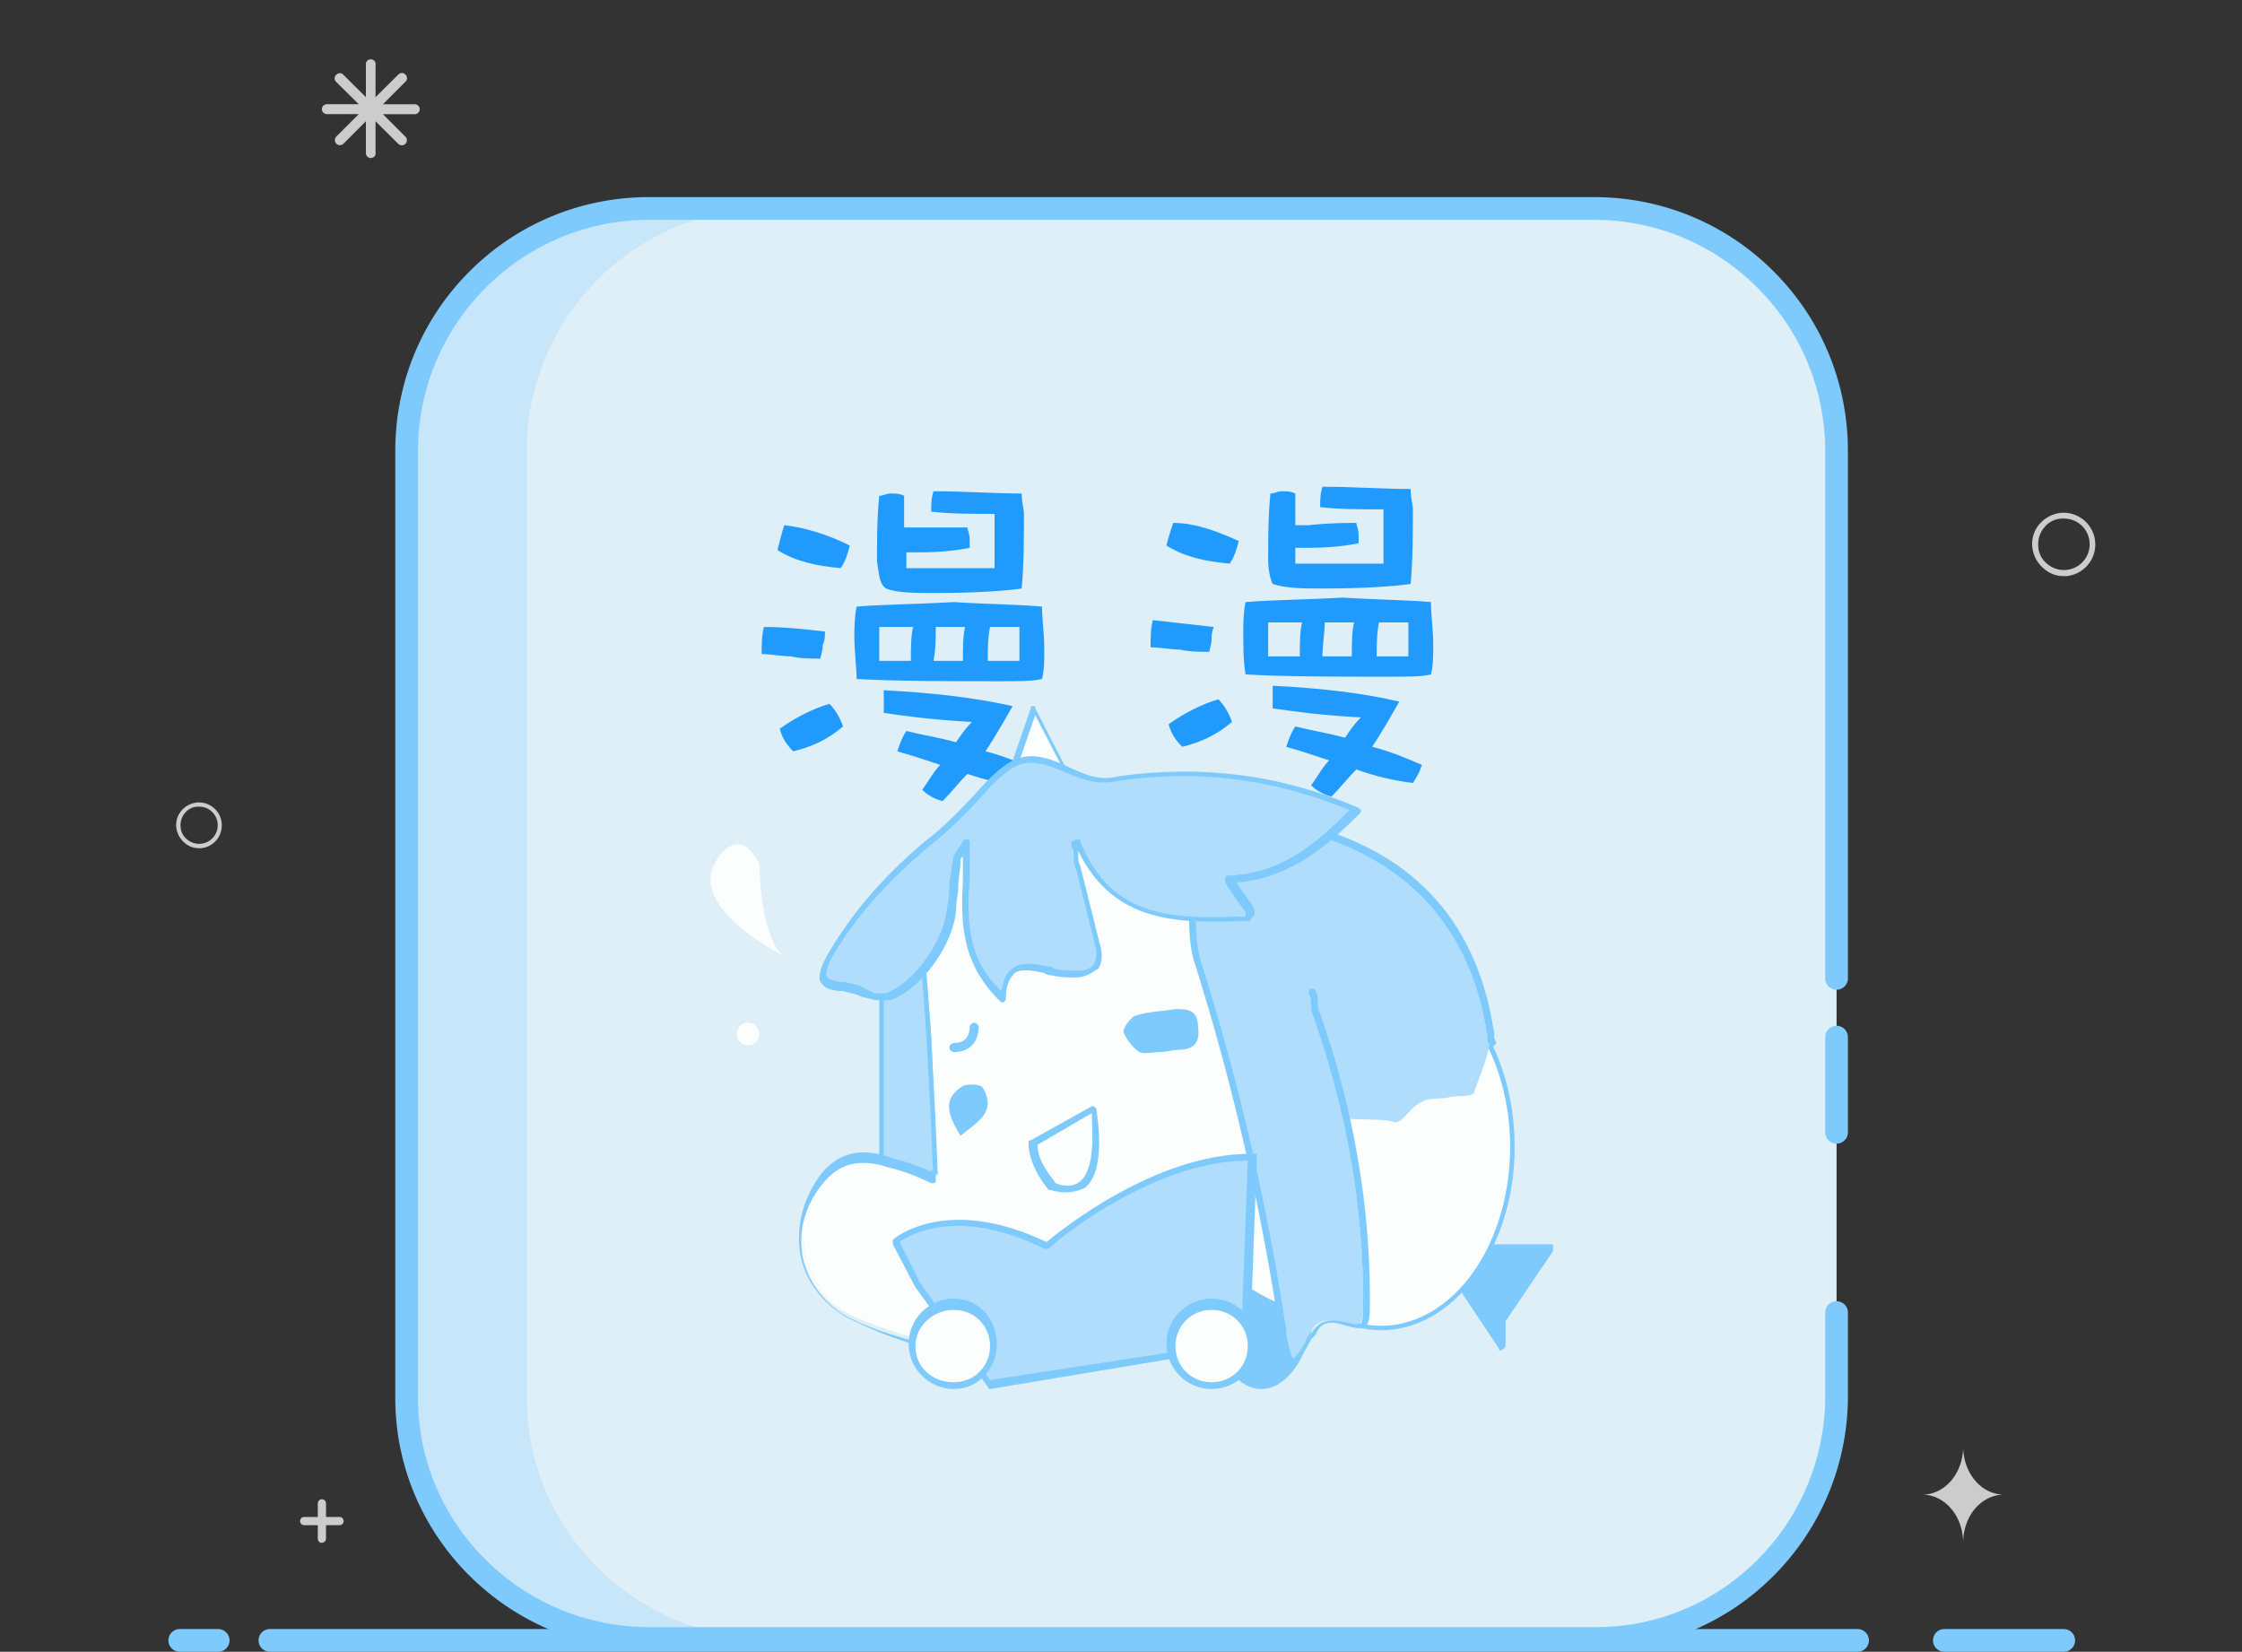 <?xml version="1.0" standalone="no"?><!DOCTYPE svg PUBLIC "-//W3C//DTD SVG 1.1//EN" "http://www.w3.org/Graphics/SVG/1.1/DTD/svg11.dtd"><svg t="1666889415643" class="icon" viewBox="0 0 1390 1024" version="1.1" xmlns="http://www.w3.org/2000/svg" p-id="9998" xmlns:xlink="http://www.w3.org/1999/xlink" width="271.484" height="200"><rect x="0" y="0" width="1390" height="1024" fill="#333333" stroke="none"/><path d="M1279.461 1023.999h-73.996a7.04 7.04 0 1 1 0-14.081h73.996a7.04 7.04 0 1 1 0 14.081zM1151.651 1023.999H167.345a7.04 7.04 0 1 1 0-14.081h984.305a7.04 7.04 0 1 1 0 14.081zM135.263 1023.999H111.46a7.04 7.04 0 1 1 0-14.081h23.803a7.04 7.04 0 1 1 0 14.081z" fill="#7ECAFC" p-id="9999"></path><path d="M137.455 510.422c-0.699-7.821-7.607-13.594-15.427-12.895a14.627 14.627 0 0 0-9.559 5.066 13.661 13.661 0 0 0-3.179 10.316 14.608 14.608 0 0 0 5.14 9.559 13.088 13.088 0 0 0 9.004 3.382h1.126c7.819-0.7 13.593-7.607 12.895-15.428z m-8.663 11.407a11.53 11.53 0 0 1-12.757-1.398 10.561 10.561 0 0 1-4.052-7.802 11.54 11.54 0 0 1 2.593-8.488 10.578 10.578 0 0 1 7.821-4.054h1.033a11.448 11.448 0 0 1 11.509 10.475 11.532 11.532 0 0 1-6.147 11.266zM1298.963 335.796c-0.969-10.821-10.528-18.81-21.347-17.841a20.222 20.222 0 0 0-13.224 7.008 18.902 18.902 0 0 0-4.401 14.274 20.211 20.211 0 0 0 7.114 13.225 18.108 18.108 0 0 0 12.457 4.679h1.559c10.819-0.966 18.807-10.524 17.842-21.346z m-11.987 15.782a15.956 15.956 0 0 1-17.652-1.935 14.608 14.608 0 0 1-5.608-10.795 15.966 15.966 0 0 1 3.588-11.746 14.639 14.639 0 0 1 10.822-5.608h1.431c8.28-0.075 15.222 6.242 15.922 14.494a15.947 15.947 0 0 1-8.502 15.589zM229.914 97.989a3.055 3.055 0 0 1-3.055-3.055V75.179l-13.951 13.953a3.132 3.132 0 0 1-4.429-4.427l13.955-13.953h-19.791a3.069 3.069 0 1 1 0-6.139h19.791l-13.955-13.786a2.916 2.916 0 0 1 0-4.427 2.915 2.915 0 0 1 2.216-1.016c0.851 0 1.657 0.369 2.213 1.016l13.951 13.819V40.461a3.051 3.051 0 0 1 4.693-3.164 3.043 3.043 0 0 1 1.278 3.164v19.757l14.089-13.954a2.918 2.918 0 0 1 4.429 0 2.918 2.918 0 0 1 0 4.427l-13.955 13.955h19.756a3.067 3.067 0 1 1 0 6.136h-19.756l13.955 13.956c0.791 0.787 1.098 1.941 0.81 3.022a3.138 3.138 0 0 1-2.213 2.216 3.135 3.135 0 0 1-3.025-0.813L232.83 75.178v19.756c0.337 1.711-1.372 3.054-3.051 3.054h0.135zM210.558 940.447h-8.444v-8.445c0-1.405-1.136-2.541-2.541-2.541s-2.541 1.136-2.541 2.541v8.445h-8.444a2.54 2.54 0 1 0 0 5.082h8.444v8.444a2.53 2.53 0 0 0 2.528 2.526l0.026-0.109a2.521 2.521 0 0 0 2.527-2.528v-8.331h8.444a2.542 2.542 0 0 0 0-5.083zM1217.116 896.687c0 16.738-11.335 29.904-25.352 29.904 14.058 0 25.352 13.391 25.352 29.905 0-16.741 11.336-29.905 25.348-29.905-14.058 0-25.348-13.386-25.348-29.904z m0 0" fill="#CCCCCC" p-id="10000"></path><path d="M988.199 129.231H402.55C319.269 129.231 252.104 196.396 252.104 279.676v586.994c0 81.935 67.164 149.094 150.446 149.094h586.992c81.936 0 149.096-67.159 149.096-150.443V279.676c-0.001-83.28-67.16-150.444-150.439-150.444z" fill="#DFEFF7" p-id="10001"></path><path d="M326.618 866.669v-586.994c0-83.28 67.164-150.444 150.446-150.444h-74.514C319.269 129.231 252.104 196.396 252.104 279.676v586.994c0 81.935 67.164 149.094 150.446 149.094h74.514c-83.281 0-150.446-67.159-150.446-149.094z" fill="#C7E6F9" p-id="10002"></path><path d="M989.542 1022.804H402.55c-86.838 0-157.486-70.04-157.486-156.135v-586.994c0-42.159 16.356-81.733 46.054-111.431s69.273-46.054 111.431-46.054h585.649c42.157 0 81.732 16.356 111.429 46.054 29.696 29.699 46.051 69.272 46.051 111.431v326.868a7.04 7.04 0 1 1-14.081 0V279.676c0-79.073-64.329-143.404-143.399-143.404H402.55c-79.074 0-143.404 64.33-143.404 143.404v586.994c0 78.327 64.33 142.054 143.404 142.054h586.992c78.329 0 142.055-64.33 142.055-143.403v-51.587a7.04 7.04 0 1 1 14.081 0v51.587c-0.001 86.837-70.043 157.483-156.136 157.483z" fill="#7ECAFC" p-id="10003"></path><path d="M1138.637 709.004a7.04 7.04 0 0 1-7.04-7.04v-58.99a7.04 7.04 0 1 1 14.081 0v58.99a7.04 7.04 0 0 1-7.04 7.04z" fill="#7ECAFC" p-id="10004"></path><path d="M511.455 391.48c0 2.804 0 5.608-1.401 8.411 0 4.209-1.402 7.013-1.402 8.414-5.606 0-12.616 0-18.224-1.401-5.608 0-12.616-1.403-18.225-1.403 0-5.61 0-11.217 1.402-16.824 12.616-0.001 25.233 1.401 37.849 2.803z m15.421-53.272c-1.401 5.607-2.803 9.813-5.607 14.02-15.419-1.402-28.036-4.206-39.251-11.216 1.403-5.607 2.804-11.214 4.205-15.421 12.616 1.402 26.636 5.607 40.653 12.616z m-4.204 112.153c-9.813 8.411-19.626 12.618-30.841 15.421-4.205-4.205-7.009-8.41-8.41-14.018 9.813-7.009 21.028-12.618 30.841-15.421 4.205 4.205 7.007 9.812 8.41 14.018z m123.371-74.301c0 8.411 1.401 16.823 1.401 26.636 0 7.012 0 12.619-1.401 18.227-5.607 1.402-14.02 1.402-26.636 1.402-33.648 0-63.087 0-88.325-1.402 0-7.01-1.401-16.823-1.401-26.639 0-4.205 0-11.216 1.401-18.225 16.828-1.402 36.452-1.402 60.284-2.803 22.431 1.4 39.256 1.4 54.677 2.803z m-46.264-49.066c0 1.401 1.402 4.205 1.402 7.008v5.608c-7.01 1.402-16.823 2.804-30.842 2.804h-8.41v9.813h54.677v-33.648c-14.022 0-28.041 0-39.256-1.402 0-4.205 0-8.411 1.402-12.616 19.627 0 37.853 1.401 54.676 1.401 0 5.608 1.401 9.813 1.401 12.618 0 15.422 0 30.844-1.401 46.264-9.813 1.402-28.041 2.804-54.676 2.804-11.216 0-22.431 0-29.44-2.804-4.206-2.803-4.206-8.41-5.607-16.821 0-12.618 0-26.639 1.401-40.657 2.805 0 4.206-1.402 7.01-1.402 2.803 0 5.607 0 8.411 1.402v19.629h39.253z m-54.674 82.713h19.627c0-8.414 0-15.423 1.402-21.03H545.105v21.03z m82.713 28.038c-5.607 9.813-11.213 19.627-16.825 28.037 11.218 2.804 21.031 7.01 30.845 11.216-1.401 4.205-2.803 7.009-5.607 11.217-11.216-1.402-23.836-4.209-36.452-8.414-5.607 5.612-9.813 11.218-15.421 16.825-5.607-1.401-9.813-4.205-12.618-7.008 4.206-5.612 7.01-11.218 11.216-15.424-8.411-2.804-16.823-5.607-26.636-8.411 1.401-4.205 2.803-8.41 5.607-12.616 11.217 2.803 21.029 4.206 30.841 7.009 2.803-4.205 5.608-8.41 9.813-12.616-26.636-1.402-44.861-4.205-54.672-5.607V427.932c28.038 1.401 54.673 4.205 79.908 9.812z m-49.067-28.038h18.222c0-8.414 0-15.423 1.403-21.03H580.151c0 7.009 0 14.018-1.401 21.03z m33.644 0h19.629V388.676h-18.226c-1.403 7.009-1.403 14.018-1.403 21.03zM752.588 388.676c-1.401 2.803-1.401 5.607-1.401 7.009 0 4.206-1.403 7.01-1.403 8.414-5.607 0-12.616 0-18.224-1.405-5.608 0-12.618-1.402-18.225-1.402 0-5.607 0-11.214 1.401-16.821L752.588 388.676z m15.422-53.271c-1.402 5.607-2.805 9.813-5.608 14.018-15.421-1.401-28.038-4.205-39.253-11.216 1.402-5.606 2.804-9.813 4.208-14.018 12.615 0 25.232 4.205 40.653 11.216z m-4.206 112.153c-9.812 8.41-19.627 12.616-30.841 15.421-4.206-4.205-7.01-8.411-8.411-14.018 9.812-7.009 21.028-12.618 30.841-15.421 4.206 4.205 7.009 9.813 8.411 14.018z m123.371-74.303c0 8.41 1.401 16.823 1.401 26.635 0 7.013 0 12.62-1.401 18.227-5.608 1.401-14.02 1.401-26.635 1.401-33.649 0-63.088 0-88.325-1.401-1.402-8.411-1.402-16.826-1.402-26.639 0-4.205 0-11.216 1.402-18.224 16.826-1.402 36.452-1.402 60.283-2.804 21.029 1.402 39.256 1.402 54.677 2.804z m-46.266-49.066c0 1.402 1.402 4.205 1.402 7.009v5.608c-7.009 1.401-16.823 2.803-30.841 2.803h-8.41v9.813h54.674v-33.648c-14.021 0-28.038 0-39.254-1.401 0-4.206 0-8.413 1.402-12.618 19.626 0 37.852 1.401 54.674 1.401 0 5.608 1.403 9.813 1.403 12.616 0 15.423 0 30.845-1.403 46.266-9.812 1.402-28.039 2.803-54.674 2.803-11.216 0-22.431 0-30.841-2.803-1.402-2.804-2.805-8.411-2.805-15.421 0-12.618 0-26.64 1.403-40.658 2.803 0 4.205-1.401 7.009-1.401s5.608 0 8.411 1.401v19.629h8.41c12.616-1.401 22.431-1.401 29.439-1.401z m-54.673 82.714h19.627c0-8.415 0-15.424 1.403-21.031h-21.03v21.031z m81.312 28.037c-5.608 9.813-11.214 19.627-16.825 28.038 11.217 2.803 21.031 7.009 30.844 11.214-1.402 4.206-2.805 7.009-5.607 11.219-11.216-1.406-23.836-4.21-35.051-8.414-5.607 5.608-9.812 11.217-15.421 16.825-5.607-1.402-9.812-4.205-12.616-7.01 4.205-5.611 7.01-11.219 11.214-15.423-8.41-2.803-16.821-5.607-26.635-8.41 1.401-4.205 2.804-8.411 5.608-12.618 11.216 2.804 21.028 4.206 30.841 7.01 2.803-4.206 5.607-8.411 9.812-12.616-26.636-1.402-44.861-4.206-54.672-5.608v-14.02c28.037 1.401 54.673 4.205 78.508 9.812z m-47.665-28.037h18.225c0-8.415 0-15.424 1.401-21.031h-18.225c-0.001 7.01-1.401 14.018-1.401 21.031z m33.644 0h19.628v-21.031h-18.226c-1.402 7.01-1.402 14.018-1.402 21.031z m0 0" fill="#209AFD" p-id="10005"></path><path d="M899.791 788.224l30.841 46.266v-15.422l30.844-46.263h-46.264l-15.421 15.419z m0 0" fill="#7ECAFC" p-id="10006"></path><path d="M930.632 837.291s-1.402 0-1.402-1.4l-30.841-46.266v-2.804l15.421-15.419h47.666c1.403 0 1.403 0 1.403 1.402v2.802l-29.443 43.461v15.422c0 1.402-1.402 1.402-2.804 2.802 0-1.4 0 0 0 0z m-28.037-49.067l26.635 39.255v-9.813l28.041-43.461h-42.059l-12.616 14.02z m0 0" fill="#7ECAFC" p-id="10007"></path><path d="M856.333 824.676c-44.863 0-82.715-50.472-82.715-113.558 0-63.082 36.451-113.554 82.715-113.554 46.262 0 82.715 50.472 82.715 113.554 0 63.086-37.855 113.558-82.715 113.558z m0-221.505c-43.461 0-77.107 49.07-77.107 109.352s35.049 109.35 77.107 109.35c42.056 0 77.103-49.067 77.103-109.35s-33.645-109.352-77.103-109.352z m0 0" fill="#7ECAFC" p-id="10008"></path><path d="M776.422 711.117c0 39.568 15.232 76.132 39.955 95.914 24.72 19.786 55.186 19.786 79.91 0 24.722-19.783 39.955-56.346 39.955-95.914 0-39.566-15.233-76.127-39.955-95.914-24.724-19.781-55.189-19.781-79.91 0-24.724 19.788-39.955 56.348-39.955 95.914z m0 0" fill="#FCFEFD" p-id="10009"></path><path d="M751.187 803.643c0 30.972 13.809 56.079 30.844 56.079 17.033 0 30.841-25.107 30.841-56.079 0-30.968-13.809-56.072-30.841-56.072-17.035 0-30.844 25.105-30.844 56.072z m0 0" fill="#FFFFFF" p-id="10010"></path><path d="M782.031 861.123c-18.227 0-33.648-26.632-33.648-58.881 0-32.241 15.421-58.876 33.648-58.876 18.225 0 33.645 26.635 33.645 58.876 0 32.247-15.421 58.881-33.645 58.881z" fill="#7ECAFC" p-id="10011"></path><path d="M782.031 748.971c-15.423 0-28.039 23.833-28.039 53.271 0 29.444 12.616 53.275 28.039 53.275 15.421 0 28.037-23.831 28.037-53.275 0-29.438-12.616-53.271-28.037-53.271zM689.5 611.582h61.687v49.07H689.5zM578.75 660.652h46.263v49.065h-46.263z" fill="#7ECAFC" p-id="10012"></path><path d="M627.817 475.593l12.619-36.447 25.233 49.068-37.852 25.234v-37.855z m0 0" fill="#FCFEFD" p-id="10013"></path><path d="M627.817 514.851c-1.401 0-1.401-1.402-1.401-1.402v-37.855l12.618-36.447c0-1.402 0-1.402 1.402-1.402 1.401 0 1.401 0 1.401 1.402l25.233 49.068c0 1.403 0 2.804-1.402 2.804l-37.85 23.832c1.403 0 0 0 0 0z m2.805-39.258v33.65l33.645-22.432-22.431-43.46-11.214 32.242z m0 0" fill="#7ECAFC" p-id="10014"></path><path d="M578.75 739.158c-8.413-1.4-16.823-1.4-25.233-2.802-2.804 0-7.01-5.608-7.01-9.813V593.358c7.01 1.4 14.02 1.4 21.028 2.804 2.803 1.402 5.61 5.606 7.01 8.409 2.803 42.059 4.206 85.516 7.008 127.579-1.402 1.4-2.803 4.206-2.803 7.008z m0 0" fill="#B1DDFC" p-id="10015"></path><path d="M578.75 741.961s0-1.4 0 0c-4.206-1.4-8.413-1.4-12.618-1.4-4.206 0-8.411-1.405-12.616-1.405-4.208 0-8.413-7.008-8.413-11.211V594.758s0-1.4 1.402-1.4h1.403c2.803 0 7.008 1.4 9.811 1.4 2.804 0 7.009 1.405 11.216 1.405 4.206 1.402 7.009 8.409 8.41 9.811v1.405c1.402 21.025 2.803 43.459 4.205 64.487 1.403 21.03 1.403 42.057 2.805 63.087v1.405c-1.401 1.402-2.805 2.802-2.805 5.606 0.002-2.804-1.4-1.401-2.8-0.001 1.401-1.4 0 0 0 0z m-30.84-145.798v130.379c0 4.206 4.204 7.008 5.607 7.008 4.204 1.402 8.41 1.402 12.616 1.402 2.804 0 7.01 0 11.214 1.405 0-2.807 1.402-4.206 2.803-5.608-1.401-21.033-2.803-42.059-2.803-63.087-1.401-21.03-1.401-42.062-2.803-63.089-1.401-2.804-4.206-5.608-5.607-7.008-2.804 0-7.01-1.402-9.813-1.402h-11.214z m0 0" fill="#7ECAFC" p-id="10016"></path><path d="M580.151 729.346c-1.401-9.816 0-15.424 0-22.434-2.803-32.243-1.401-133.181-15.421-98.134-2.803-25.235 23.833-82.713 39.253-96.732 7.009 9.813 0 0 8.41 75.705 7.012 8.411 14.022 9.813 16.825-2.804 2.803-11.216 9.813-12.615 19.627-9.813h4.206c35.046 2.804 1.401-14.022-4.206-50.468 0-2.805 22.431 5.607 22.431 0 12.616 4.205 37.852 8.411 49.068 11.213 11.214 2.807 22.431 4.209 32.242 2.807 14.02-1.405 19.627 5.606 23.834 18.224 18.225 81.311 35.047 155.616 51.87 234.122 1.403 4.206-2.804 14.02-5.607 15.422-9.813 2.804-19.627 4.206-29.44 1.405-8.41-2.807-16.823-8.416-25.235-14.022-2.805-2.804-7.012-7.01-7.012-11.213-1.401-8.414-1.401-18.226 0-26.637 1.403-14.02-5.607-18.224-16.821-12.615-26.635 11.213-51.874 25.23-78.509 36.447-7.009 2.807-14.017 5.608-21.028 4.206-22.431-4.206-43.46-7.01-68.694 1.402 4.205 8.411 9.812 16.821 12.618 23.833 1.401 5.608 4.205 12.618 1.401 16.824-2.804 4.204-11.214 7.01-15.421 5.608-16.823-5.608-35.047-9.813-50.471-18.224-30.84-16.829-36.448-57.481-12.618-85.516 11.217-12.623 26.641-14.025 40.658-8.416 8.414 2.8 19.628 7.008 28.038 9.812z m96.732-43.461c-12.616 7.008-18.243 10.602-26.656 14.808-8.41 4.206-12.597 9.024-8.39 17.435 2.804 7.012 9.813 15.422 15.421 16.824 5.61 0 15.421-7.006 16.821-12.618 4.208-11.216 2.804-21.03 4.208-36.45h-1.403z m42.059-33.645c4.206 0 8.413-1.402 11.214-1.402 9.813 0 14.02-4.206 12.619-14.022 0-11.216-7.012-11.216-14.02-11.216-8.41 1.405-16.824 1.405-25.234 4.206-2.803 1.405-7.01 7.01-7.01 9.813 1.403 4.206 5.61 9.816 9.813 12.62 2.805 1.402 8.411 0 12.618 0z m-123.371 51.869c9.813-8.411 22.434-14.02 14.02-29.439-1.401-2.804-9.812-2.804-12.618-1.4-11.214 7.007-11.214 15.419-1.402 30.839z m0 0" fill="#FCFEFD" p-id="10017"></path><path d="M811.47 614.386c1.402 4.204 1.402 9.811 2.805 14.017 19.626 57.481 30.841 116.362 30.841 176.645 0 18.229 0 18.229-16.824 14.02-8.41-1.402-12.616 0-16.823 8.411-2.804 5.608-5.608 12.615-12.618 16.821-1.401-7.01-4.205-14.02-4.205-21.025-11.216-78.511-29.443-154.213-53.274-229.918-4.206-12.618-2.803-28.037-2.803-40.657 0-2.804 4.206-5.608 7.008-7.01 15.421-9.813 29.44-19.626 44.863-29.439 5.608-2.804 15.421-5.608 21.029-4.208 64.49 18.226 102.34 61.685 112.153 127.574 1.403 11.218-5.607 25.238-9.812 37.855-1.402 2.802-9.813 1.4-15.421 2.802-5.608 1.402-12.616 0-16.823 2.807-7.01 2.802-12.616 14.015-16.823 12.613-12.62-4.204-47.668 2.807-51.873-12.613-4.206-15.422-7.01-33.648-12.616-49.072-1.403-4.206-9.813-8.411-12.616-12.615-1.405 2.804 25.232-7.007 23.829-7.007z m0 0" fill="#B1DDFC" p-id="10018"></path><path d="M798.852 847.105s0-1.401 0 0c-1.401 0-1.401-1.402-1.401-1.402 0-2.802-1.402-4.206-1.402-7.008-1.402-4.206-2.804-9.813-2.804-14.02-11.214-74.303-28.041-150.007-53.274-229.918-2.804-9.811-2.804-22.427-2.804-33.648v-7.008c0-4.206 5.61-7.01 8.41-8.411 7.01-4.206 15.421-9.813 22.432-14.02 7.009-5.606 14.021-9.812 22.432-15.419 5.608-2.804 15.421-5.608 22.431-4.208 65.89 18.226 103.743 61.685 113.555 128.976 0 1.405 0 2.804-1.401 2.804-1.403 0-2.804 0-2.804-1.4-9.813-65.891-47.665-107.95-110.752-126.173-4.205-1.402-14.018 1.401-19.627 4.206-7.009 4.206-15.421 9.812-22.432 14.017-7.01 5.611-15.421 9.813-22.431 15.422-4.205 1.402-5.608 4.206-5.608 5.608v7.01c0 11.216 0 22.432 2.804 32.243 25.234 79.911 42.058 155.616 53.274 229.918 0 4.206 1.401 9.813 2.804 14.02 0 1.4 1.401 2.802 1.401 4.206 4.206-2.807 7.01-8.411 8.411-12.62l1.402-1.4c5.607-9.813 11.216-11.216 19.627-9.813 7.01 1.402 11.214 2.804 12.616 1.402 1.403-1.402 1.403-7.008 1.403-14.02 0-57.479-9.813-116.362-30.841-176.645-1.403-2.802-1.403-4.206-1.403-7.008 0-2.804 0-4.209-1.402-7.01 0-1.402 0-2.804 1.402-2.804 1.403 0 2.804 0 2.804 1.402 1.401 2.804 1.401 4.204 1.401 7.01 0 2.802 0 4.204 1.403 7.008 21.028 60.285 30.841 119.168 30.841 176.645 0 9.813 0 15.422-2.804 16.824-2.804 2.804-7.01 1.405-16.821-1.402-7.01-1.402-11.216 0-14.02 7.01l-2.804 2.802c-2.803 5.608-5.606 11.214-14.018 16.821 1.403-1.401 0 0 0 0zM580.151 734.952c-1.401 0-1.401-1.402-1.401-1.402-1.402-37.853-2.804-60.28-4.206-88.32l-2.804-39.255c0-1.402 1.403-2.804 1.403-2.804 1.401 0 1.401 1.402 1.401 1.402l2.803 39.253c1.402 26.637 2.803 49.07 4.205 88.325 1.405 1.4 0.001 1.4-1.401 2.802z m0 0" fill="#7ECAFC" p-id="10019"></path><path d="M840.909 502.233c-23.832 23.832-46.262 42.057-79.911 43.459 5.61 8.411 9.813 14.02 14.02 19.631-1.401 1.402-1.401 2.802-2.804 4.206-42.057 1.402-84.115 2.804-105.144-47.668 0 0-1.402 0-2.803 1.402 1.401 4.206 1.401 9.815 2.803 14.018l12.618 50.472c2.804 9.813-2.805 15.419-12.618 15.419-5.607 0-9.812 0-15.419-1.402-14.02-2.804-28.038-8.409-29.442 16.821-32.245-29.437-21.029-64.487-22.432-96.73-1.401 2.805-4.206 5.608-5.607 8.411-1.402 11.214-2.804 21.028-4.206 32.243-1.401 21.028-21.028 47.665-39.253 54.674-2.803 1.4-5.608 0-8.411 0-7.009-1.402-12.619-4.206-19.628-5.608-14.02-1.402-15.421-4.204-9.813-16.824 15.421-28.035 36.451-50.469 61.685-71.497 12.616-9.812 23.832-21.029 35.046-33.644 19.629-21.033 28.041-23.836 54.677-11.218 9.811 4.206 18.225 7.012 29.44 4.206 49.071-7.013 96.735-1.405 147.203 19.627z m0 0" fill="#B1DDFC" p-id="10020"></path><path d="M622.21 621.395h-1.401c-25.238-23.831-25.238-50.467-23.836-75.705v-15.421c0 1.4-1.401 1.4-1.401 2.804 0 5.608-1.401 11.213-1.401 15.419 0 5.608-1.402 9.813-1.402 15.422-1.402 21.03-21.029 49.067-40.655 56.076h-9.813c-4.204-1.405-7.009-1.405-9.815-2.804-2.804-1.402-5.61-1.402-9.813-2.804-7.01 0-11.217-1.402-14.02-5.608-1.402-2.804 0-8.411 2.803-14.02 14.02-25.23 33.648-49.067 61.687-72.899 11.214-8.41 22.429-19.627 35.046-33.645 19.628-21.03 29.442-25.237 57.479-11.217 9.813 4.205 16.824 7.009 28.039 4.205 50.469-7.009 99.537-1.402 148.603 19.631l1.402 1.401v1.402c-21.028 21.03-43.458 40.655-77.105 43.459 4.205 7.01 8.41 11.216 11.217 16.824v2.807s0 1.4-1.402 1.4c0 1.405-1.405 1.405-1.405 2.807h-1.401c-40.655 1.402-82.715 2.802-105.144-43.463v2.804c0 2.804 0 4.204 1.401 7.008l12.618 50.472c1.402 7.008 0 9.813-1.402 12.615-4.208 2.804-8.411 5.608-14.02 5.608-5.607 0-9.812 0-15.419-1.402-1.403 0-2.804 0-4.208-1.402-7.008-1.402-14.017-2.804-18.224 0-2.804 2.804-5.607 7.01-5.607 15.419 0.001 1.405 0.001 1.405-1.402 2.807 0-1.402 0 0 0 0z m-79.91-5.607h7.009c18.225-7.01 36.448-33.645 37.852-53.272 1.402-5.608 1.402-11.216 1.402-15.422 1.401-5.608 1.401-11.216 2.803-16.821 1.402-1.402 1.402-2.804 2.804-4.206 1.401-1.401 1.401-2.804 2.802-4.206 0-1.401 1.403-1.401 2.805-1.401s1.402 1.401 1.402 1.401v22.43c-1.402 23.833-2.804 49.07 19.628 70.096 1.401-7.008 2.804-11.216 7.008-14.02 5.61-4.204 14.02-2.802 21.03-1.402 1.401 0 2.804 0 4.206 1.402 5.607 1.402 9.813 1.402 15.421 1.402 4.205 0 8.409-1.402 9.812-4.204 1.402-2.807 1.402-5.608 1.402-8.411l-12.618-50.469c-1.402-2.807-1.402-4.209-1.402-7.012 0-2.802 0-4.204-1.401-7.007v-2.805c1.401-1.401 4.206-1.401 4.206-1.401 1.401 0 1.401 0 1.401 1.401 19.626 49.07 60.283 47.668 102.34 46.263v-2.802c-4.205-5.611-8.41-11.218-12.616-18.229v-2.804c0-1.402 1.401-1.402 1.401-1.402 30.845-1.402 50.472-15.421 75.705-40.655-47.663-19.628-93.927-25.235-142.995-18.227-11.216 2.807-21.03 0-30.841-4.206-25.235-11.214-32.245-9.813-51.875 11.218-12.615 14.02-23.831 25.234-35.046 33.647-28.037 23.831-47.666 46.264-61.685 71.498-1.402 4.204-2.805 8.409-1.402 9.811 1.402 1.405 5.608 2.804 11.214 2.804 4.206 1.402 7.009 1.402 9.813 2.804l8.415 4.208z m49.067 36.451c-1.402 0-2.803-1.402-2.803-2.804 0-1.4 1.401-2.804 2.803-2.804 9.813 0 9.813-8.414 9.813-9.816s1.401-2.804 2.803-2.804c1.402 0 2.803 1.402 2.803 2.804 0 5.611-2.803 15.424-15.419 15.424z m0 0" fill="#7ECAFC" p-id="10021"></path><path d="M653.054 734.952c36.447 12.62 25.233-49.067 25.233-49.067l-37.85 21.028c0 15.422 12.618 28.039 12.618 28.039z m0 0" fill="#FCFEFD" p-id="10022"></path><path d="M661.464 739.158c-2.804 0-5.607 0-9.812-1.4h-1.403s-12.616-14.022-12.616-29.444c0-1.402 0-1.402 1.402-1.402l37.849-21.028h1.403l1.402 1.405c0 1.4 7.009 37.852-7.01 49.067-2.804 1.402-7.009 2.802-11.214 2.802z m-7.01-5.608c7.01 2.807 12.616 1.402 15.421-1.4 9.813-8.414 7.009-33.648 7.009-42.062l-33.644 19.628c0 11.213 9.815 21.031 11.214 23.833z m0 0" fill="#7ECAFC" p-id="10023"></path><path d="M577.348 785.421c5.608 8.411 9.813 16.821 12.618 23.833 1.402 5.608 2.804 12.618 1.402 16.824-2.803 4.204-11.216 7.01-15.421 5.608-16.823-5.608-35.047-9.813-50.472-18.224-30.84-16.829-36.448-57.481-12.616-85.516 11.214-14.025 26.637-14.025 40.658-8.416 7.009 2.804 16.82 7.012 26.634 9.816v-1.4c19.627 9.811 42.059 25.23 49.068 53.271-16.825-2.808-33.648-2.808-51.871 4.203z m0 0" fill="#DEDFE1" p-id="10024"></path><path d="M629.221 781.217c-5.607-28.039-28.039-43.459-49.068-53.271v1.4c-8.41-4.206-19.626-8.416-26.634-9.816-15.421-5.608-29.443-4.206-40.658 8.416-23.832 26.632-18.225 68.688 12.616 85.516 15.424 8.409 33.648 14.017 50.472 18.224 4.205 1.402 12.618-1.405 15.421-5.608 2.804-4.206 1.402-11.216-1.402-16.824-2.804-8.411-8.413-15.422-12.618-23.833 18.222-7.009 35.045-7.009 51.871-4.203z m0 0" fill="#FCFEFD" p-id="10025"></path><path d="M578.75 835.892h-2.804c-22.43-5.611-37.85-12.615-51.873-19.628-14.018-8.409-25.234-22.432-28.037-39.255-2.803-18.224 2.803-36.447 14.018-50.467 11.214-12.62 25.237-15.424 43.463-8.414 5.606 1.402 15.421 4.206 23.831 8.414 0-1.402 1.402-1.402 1.402-1.402 1.401 0 1.401 1.402 1.401 2.807v4.204c0 1.4-1.401 1.4-2.803 1.4-8.41-4.204-19.627-8.409-26.635-9.813-16.825-5.608-29.443-2.807-39.256 8.414-11.214 12.615-16.821 29.439-14.018 46.261 2.804 15.422 12.618 28.039 25.234 36.452 12.62 7.01 28.041 12.618 50.472 18.226 2.803 1.402 11.214-1.402 12.615-4.206 2.805-2.804 1.402-9.813-1.401-14.02-1.401-5.608-4.206-9.813-7.01-14.02-1.401-2.804-4.204-5.608-5.607-9.813v-1.402s0-1.402 1.403-1.402c16.821-7.008 32.242-7.008 53.272-4.206 1.401 0 1.401 1.402 1.401 2.804s-1.401 1.402-2.803 1.402c-18.227-2.804-33.647-1.402-49.067 2.804 1.401 2.804 2.804 4.206 4.205 7.01 2.805 4.204 5.607 9.816 7.01 15.424 2.804 5.606 4.206 14.017 1.402 18.224 1.401 1.4-4.206 4.204-9.815 4.204z m0 0" fill="#7ECAFC" p-id="10026"></path><path d="M568.938 796.634l-14.02-26.632s32.243-28.039 93.929 2.804c0 0 64.489-56.079 127.576-54.677l-4.209 116.362-158.417 23.831-44.86-61.687z m0 0" fill="#B1DDFC" p-id="10027"></path><path d="M613.797 861.123s-1.402 0-1.402-1.4l-44.86-61.685-14.017-26.635v-2.807c1.4-1.402 33.644-28.035 95.33 1.405 8.41-7.01 67.293-54.677 126.171-54.677h4.209v1.402l-4.209 116.362c0 1.402-1.401 1.402-1.401 1.402l-159.822 26.632c0-1.4 0 0 0 0z m-43.459-65.889l43.459 60.283 155.614-23.831 4.206-112.157c-60.282 0-123.37 53.275-123.37 54.674h-2.804c-53.272-26.632-84.113-8.411-89.723-4.204l12.618 25.234z m0 0" fill="#7ECAFC" p-id="10028"></path><path d="M566.134 834.489c0 13.935 11.298 25.233 25.234 25.233 13.935 0 25.237-11.299 25.237-25.233 0-13.938-11.301-25.235-25.237-25.235-13.937 0-25.234 11.299-25.234 25.235z m0 0M725.953 834.489c0 13.935 11.299 25.233 25.234 25.233s25.235-11.299 25.235-25.233c0-13.938-11.3-25.235-25.235-25.235s-25.234 11.299-25.234 25.235z m0 0" fill="#FCFEFD" p-id="10029"></path><path d="M591.368 861.123c-15.421 0-28.037-12.615-28.037-28.035 0-15.422 12.616-28.039 28.037-28.039 15.419 0 26.639 12.618 26.639 28.039-0.001 15.418-11.219 28.035-26.639 28.035z m0-49.065c-12.616 0-23.832 9.813-23.832 22.432 0 12.615 9.813 22.43 23.832 22.43 12.616 0 22.43-9.813 22.43-22.43 0-12.619-9.813-22.432-22.43-22.432z m159.819 49.065c-15.422 0-28.038-12.615-28.038-28.035 0-15.422 12.616-28.039 28.038-28.039 15.421 0 28.039 12.618 28.039 28.039 0 15.418-12.619 28.035-28.039 28.035z m0-49.065c-12.616 0-22.431 9.813-22.431 22.432 0 12.615 9.813 22.43 22.431 22.43s22.431-9.813 22.431-22.43c0-12.619-9.815-22.432-22.431-22.432z m173.839-162.624c-1.403 0-1.403 0-1.403-1.4l-1.401-2.807c0-1.405 0-2.804 1.401-2.804 1.403 0 2.804 0 2.804 1.4l1.402 2.807-2.803 2.804c0-1.398 0 0 0 0z m0 0" fill="#7ECAFC" p-id="10030"></path><path d="M470.803 535.877s0 42.059 14.018 56.079c0 0-56.079-28.039-42.058-56.079-0.001 0 14.02-28.037 28.039 0z m0 0M456.784 641.021a7.012 7.012 0 0 0 7.01 7.014 7.013 7.013 0 0 0 0-14.025 7.013 7.013 0 0 0-7.01 7.01z m0 0" fill="#FCFEFD" p-id="10031"></path></svg>